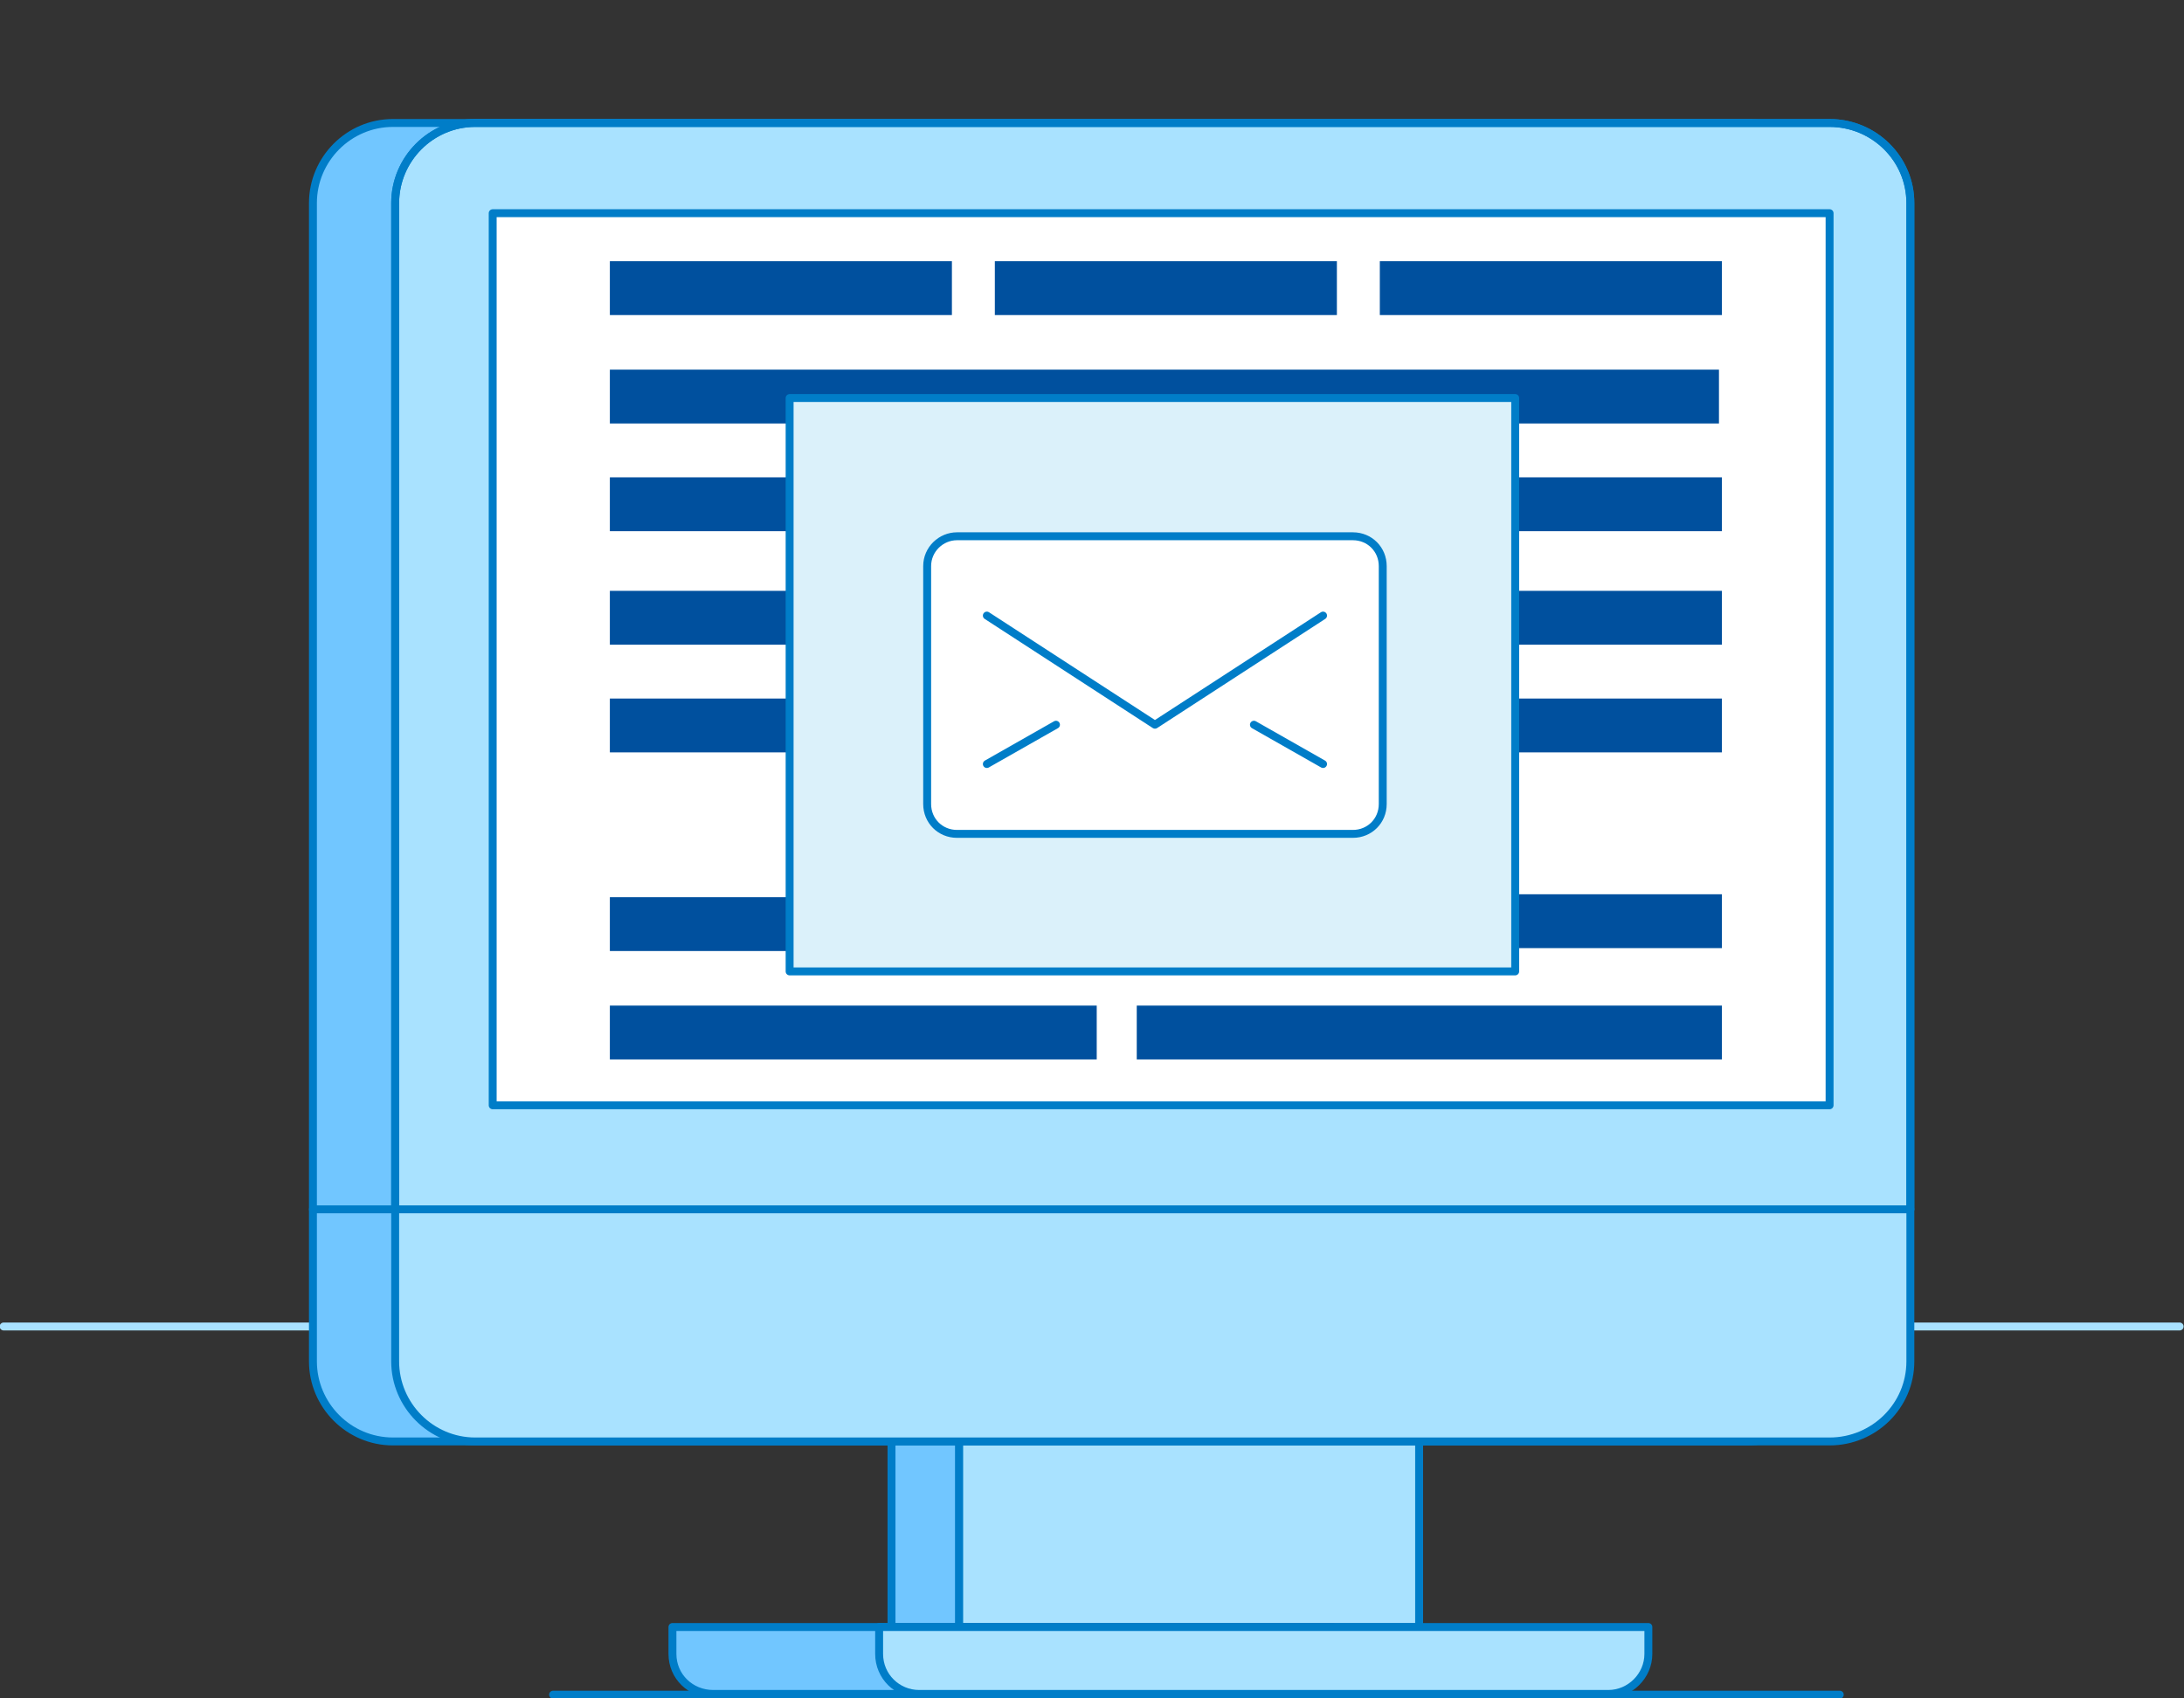 <?xml version="1.0" encoding="utf-8"?>
<!-- Generator: Adobe Illustrator 26.2.1, SVG Export Plug-In . SVG Version: 6.00 Build 0)  -->
<svg version="1.1" xmlns="http://www.w3.org/2000/svg" xmlns:xlink="http://www.w3.org/1999/xlink" x="0px" y="0px"
	 viewBox="0 0 300.1 233.4" style="enable-background:new 0 0 300.1 233.4;" xml:space="preserve">
<rect x="0" y="0" width="300.1" height="233.4" fill="#333333" stroke="none"/>
<style type="text/css">
	.st0{fill:none;stroke:#A9E2FF;stroke-width:0.878;stroke-linecap:round;stroke-linejoin:round;}
	.st1{fill:#A9E2FF;stroke:#007DC8;stroke-width:0.878;stroke-linecap:round;stroke-linejoin:round;stroke-miterlimit:10;}
	.st2{fill:#32AFE1;stroke:#007DC8;stroke-width:0.878;stroke-linecap:round;stroke-linejoin:round;stroke-miterlimit:10;}
	.st3{fill:#71C6FF;stroke:#007DC8;stroke-width:0.878;stroke-linecap:round;stroke-linejoin:round;stroke-miterlimit:10;}
	.st4{fill:#007DC8;stroke:#007DC8;stroke-width:0.878;stroke-linecap:round;stroke-linejoin:round;stroke-miterlimit:10;}
	.st5{fill:#DBF1FA;}
	.st6{fill:#FFFFFF;}
	.st7{fill:none;stroke:#007DC8;stroke-width:0.878;stroke-linecap:round;stroke-linejoin:round;}
	.st8{fill:#00509E;stroke:#007DC8;stroke-width:0.878;stroke-linecap:round;stroke-linejoin:round;stroke-miterlimit:10;}
	.st9{fill:#A9E2FF;}
	.st10{fill:none;stroke:#007DC8;stroke-width:0.878;stroke-miterlimit:10;}
	.st11{fill:#71C6FF;}
	.st12{fill:none;stroke:#A9E2FF;stroke-linecap:round;stroke-linejoin:round;}
	.st13{fill:none;stroke:#007DC8;stroke-linecap:round;stroke-linejoin:round;}
	.st14{fill:#00509E;}
	.st15{fill:#A9E2FF;stroke:#007DC8;stroke-width:0.769;stroke-linecap:round;stroke-linejoin:round;stroke-miterlimit:10;}
	.st16{fill:#00509E;stroke:#007DC8;stroke-width:0.769;stroke-linecap:round;stroke-linejoin:round;stroke-miterlimit:10;}
	.st17{fill:#32AFE1;stroke:#007DC8;stroke-width:0.769;stroke-linecap:round;stroke-linejoin:round;stroke-miterlimit:10;}
	.st18{fill:#007DC8;}
	.st19{enable-background:new    ;}
	.st20{fill:none;stroke:#007DC8;stroke-width:0.769;stroke-linecap:round;stroke-linejoin:round;}
	.st21{fill:none;stroke:#32AFE1;stroke-width:0.91;stroke-linecap:round;stroke-linejoin:round;}
	.st22{fill:#DBF1FA;stroke:#007DC8;stroke-linecap:round;stroke-linejoin:round;stroke-miterlimit:10;}
	.st23{fill:none;stroke:#007DC8;stroke-width:0.91;stroke-linecap:round;stroke-linejoin:round;}
	.st24{fill:none;}
	.st25{fill:#A9E2FF;stroke:#007DC8;stroke-linecap:round;stroke-linejoin:round;stroke-miterlimit:10;}
	.st26{clip-path:url(#SVGID_00000034051348584336297040000000166641503200911024_);}
	.st27{fill:none;stroke:#007DC8;stroke-linecap:round;stroke-linejoin:round;stroke-miterlimit:10;stroke-dasharray:5;}
	.st28{fill:none;stroke:#A9E2FF;stroke-width:1.002;stroke-linecap:round;stroke-linejoin:round;}
	.st29{fill:none;stroke:#007DC8;stroke-width:1.002;stroke-linecap:round;stroke-linejoin:round;}
	.st30{fill:none;stroke:#A9E2FF;stroke-width:1.364;stroke-linecap:round;stroke-linejoin:round;}
	.st31{fill:none;stroke:#007DC8;stroke-width:1.364;stroke-linecap:round;stroke-linejoin:round;}
	.st32{fill:none;stroke:#A9E2FF;stroke-width:1.088;stroke-linecap:round;stroke-linejoin:round;}
	.st33{fill:none;stroke:#007DC8;stroke-width:1.088;stroke-linecap:round;stroke-linejoin:round;}
	.st34{fill:#A9E2FF;stroke:#007DC8;stroke-width:1.088;stroke-linecap:round;stroke-linejoin:round;stroke-miterlimit:10;}
	.st35{clip-path:url(#SVGID_00000111889394874994676640000015542601206713084807_);}
	.st36{fill:#DBF1FA;stroke:#007DC8;stroke-width:1.088;stroke-linecap:round;stroke-linejoin:round;stroke-miterlimit:10;}
	.st37{fill:none;stroke:#007DC8;stroke-width:0.729;stroke-linecap:round;stroke-linejoin:round;}
	.st38{fill:none;stroke:#32AFE1;stroke-width:0.862;stroke-linecap:round;stroke-linejoin:round;}
	.st39{fill:#DBF1FA;stroke:#007DC8;stroke-width:0.947;stroke-linecap:round;stroke-linejoin:round;stroke-miterlimit:10;}
	.st40{fill:#6F6F6E;}
	.st41{fill:none;stroke:#007DC8;stroke-width:0.862;stroke-linecap:round;stroke-linejoin:round;}
</style>
<g id="Warstwa_1">
</g>
<g id="Warstwa_3">
</g>
<g id="Warstwa_2">
</g>
<g id="Warstwa_4">
</g>
<g id="Warstwa_5">
	<g>
		<g>
			<g>
				<line class="st32" x1="0.5" y1="182.3" x2="299.5" y2="182.3"/>
				<line class="st33" x1="76" y1="232.9" x2="252.8" y2="232.9"/>
				<rect x="122.5" y="193.8" class="st11" width="9.3" height="29.8"/>
				<rect x="122.5" y="193.8" class="st33" width="9.3" height="29.8"/>
				<rect x="131.8" y="193.8" class="st9" width="63.2" height="29.8"/>
				<rect x="131.8" y="193.8" class="st33" width="63.2" height="29.8"/>
				<path class="st11" d="M240.1,16.9H54c-6.1,0-11,5-11,11v138.3h208.2V27.9C251.2,21.8,246.2,16.9,240.1,16.9"/>
				<path class="st33" d="M240.1,16.9H54c-6.1,0-11,5-11,11v138.3h208.2V27.9C251.2,21.8,246.2,16.9,240.1,16.9L240.1,16.9z"/>
				<path class="st34" d="M251.4,16.9H65.3c-6.1,0-11,5-11,11v138.3h208.2V27.9C262.5,21.8,257.5,16.9,251.4,16.9"/>
				<path class="st33" d="M251.4,16.9H65.3c-6.1,0-11,5-11,11v138.3h208.2V27.9C262.5,21.8,257.5,16.9,251.4,16.9z"/>
				<path class="st11" d="M240.1,198.1H54c-6.1,0-11-5-11-11v-20.9h208.2v20.9C251.2,193.2,246.2,198.1,240.1,198.1"/>
				<path class="st33" d="M240.1,198.1H54c-6.1,0-11-5-11-11v-20.9h208.2v20.9C251.2,193.2,246.2,198.1,240.1,198.1L240.1,198.1z"/>
				<path class="st9" d="M251.4,198.1H65.3c-6.1,0-11-5-11-11v-20.9h208.2v20.9C262.5,193.2,257.5,198.1,251.4,198.1"/>
				<path class="st33" d="M251.4,198.1H65.3c-6.1,0-11-5-11-11v-20.9h208.2v20.9C262.5,193.2,257.5,198.1,251.4,198.1z"/>
				<path class="st11" d="M98,232.8h84.1c3,0,1-2.5,1-5.5v-3.7H92.4v3.7C92.4,230.4,94.9,232.8,98,232.8"/>
				<path class="st33" d="M98,232.8h84.1c3,0,1-2.5,1-5.5v-3.7H92.4v3.7C92.4,230.4,94.9,232.8,98,232.8z"/>
				<path class="st9" d="M126.3,232.8H221c3,0,5.5-2.5,5.5-5.5v-3.7H120.8v3.7C120.8,230.4,123.3,232.8,126.3,232.8"/>
				<path class="st33" d="M126.3,232.8H221c3,0,5.5-2.5,5.5-5.5v-3.7H120.8v3.7C120.8,230.4,123.3,232.8,126.3,232.8z"/>
				<rect x="68.1" y="30.2" class="st6" width="181.3" height="121.7"/>
			</g>
			<g>
				<defs>
					<rect id="SVGID_00000160877981538094481930000017004767796620740264_" x="67.7" y="29.3" width="183.7" height="122.6"/>
				</defs>
				<clipPath id="SVGID_00000057125950094381106610000013052782554355914114_">
					<use xlink:href="#SVGID_00000160877981538094481930000017004767796620740264_"  style="overflow:visible;"/>
				</clipPath>
				<g style="clip-path:url(#SVGID_00000057125950094381106610000013052782554355914114_);">
					<rect x="60.5" class="st6" width="195.2" height="153.7"/>
					<rect x="60.5" class="st6" width="195.2" height="153.7"/>
					<rect x="83.8" y="10.6" class="st14" width="38.4" height="7.4"/>
					<rect x="127.1" y="10.6" class="st14" width="109.5" height="7.4"/>
					<rect x="83.8" y="35.9" class="st14" width="47" height="7.4"/>
					<rect x="136.7" y="35.9" class="st14" width="47" height="7.4"/>
					<rect x="189.6" y="35.9" class="st14" width="47" height="7.4"/>
					<rect x="189.6" y="122.9" class="st14" width="47" height="7.4"/>
					<rect x="83.8" y="50.8" class="st14" width="152.4" height="7.4"/>
					<rect x="83.8" y="65.6" class="st14" width="66.9" height="7.4"/>
					<rect x="156.2" y="65.6" class="st14" width="80.4" height="7.4"/>
					<rect x="83.8" y="81.2" class="st14" width="38.4" height="7.4"/>
					<rect x="127.1" y="81.2" class="st14" width="109.5" height="7.4"/>
					<rect x="83.8" y="96" class="st14" width="66.9" height="7.4"/>
					<rect x="156.2" y="96" class="st14" width="80.4" height="7.4"/>
					<rect x="83.8" y="123.3" class="st14" width="99.9" height="7.4"/>
					<rect x="83.8" y="138.2" class="st14" width="66.9" height="7.4"/>
					<rect x="156.2" y="138.2" class="st14" width="80.4" height="7.4"/>
				</g>
				
					<use xlink:href="#SVGID_00000160877981538094481930000017004767796620740264_"  style="overflow:visible;fill:none;stroke:#007DC8;stroke-width:1.088;stroke-linecap:round;stroke-linejoin:round;"/>
			</g>
			<g>
				<rect x="108.5" y="54.7" class="st36" width="99.7" height="78.8"/>
			</g>
			<g>
				<path class="st6" d="M131.5,73.7h54.4c2.3,0,4.1,1.8,4.1,4.1v32.7c0,2.3-1.8,4.1-4.1,4.1h-54.4c-2.3,0-4.1-1.8-4.1-4.1V77.8
					C127.4,75.5,129.3,73.7,131.5,73.7z"/>
				<g>
					<path class="st33" d="M131.5,73.7h54.4c2.3,0,4.1,1.8,4.1,4.1v32.7c0,2.3-1.8,4.1-4.1,4.1h-54.4c-2.3,0-4.1-1.8-4.1-4.1V77.8
						C127.4,75.5,129.3,73.7,131.5,73.7z"/>
					<polyline class="st33" points="181.8,84.6 158.7,99.6 135.6,84.6 					"/>
					<line class="st33" x1="135.6" y1="105" x2="145.1" y2="99.6"/>
					<line class="st33" x1="181.8" y1="105" x2="172.3" y2="99.6"/>
				</g>
			</g>
		</g>
	</g>
</g>
<g id="Warstwa_6">
</g>
</svg>
